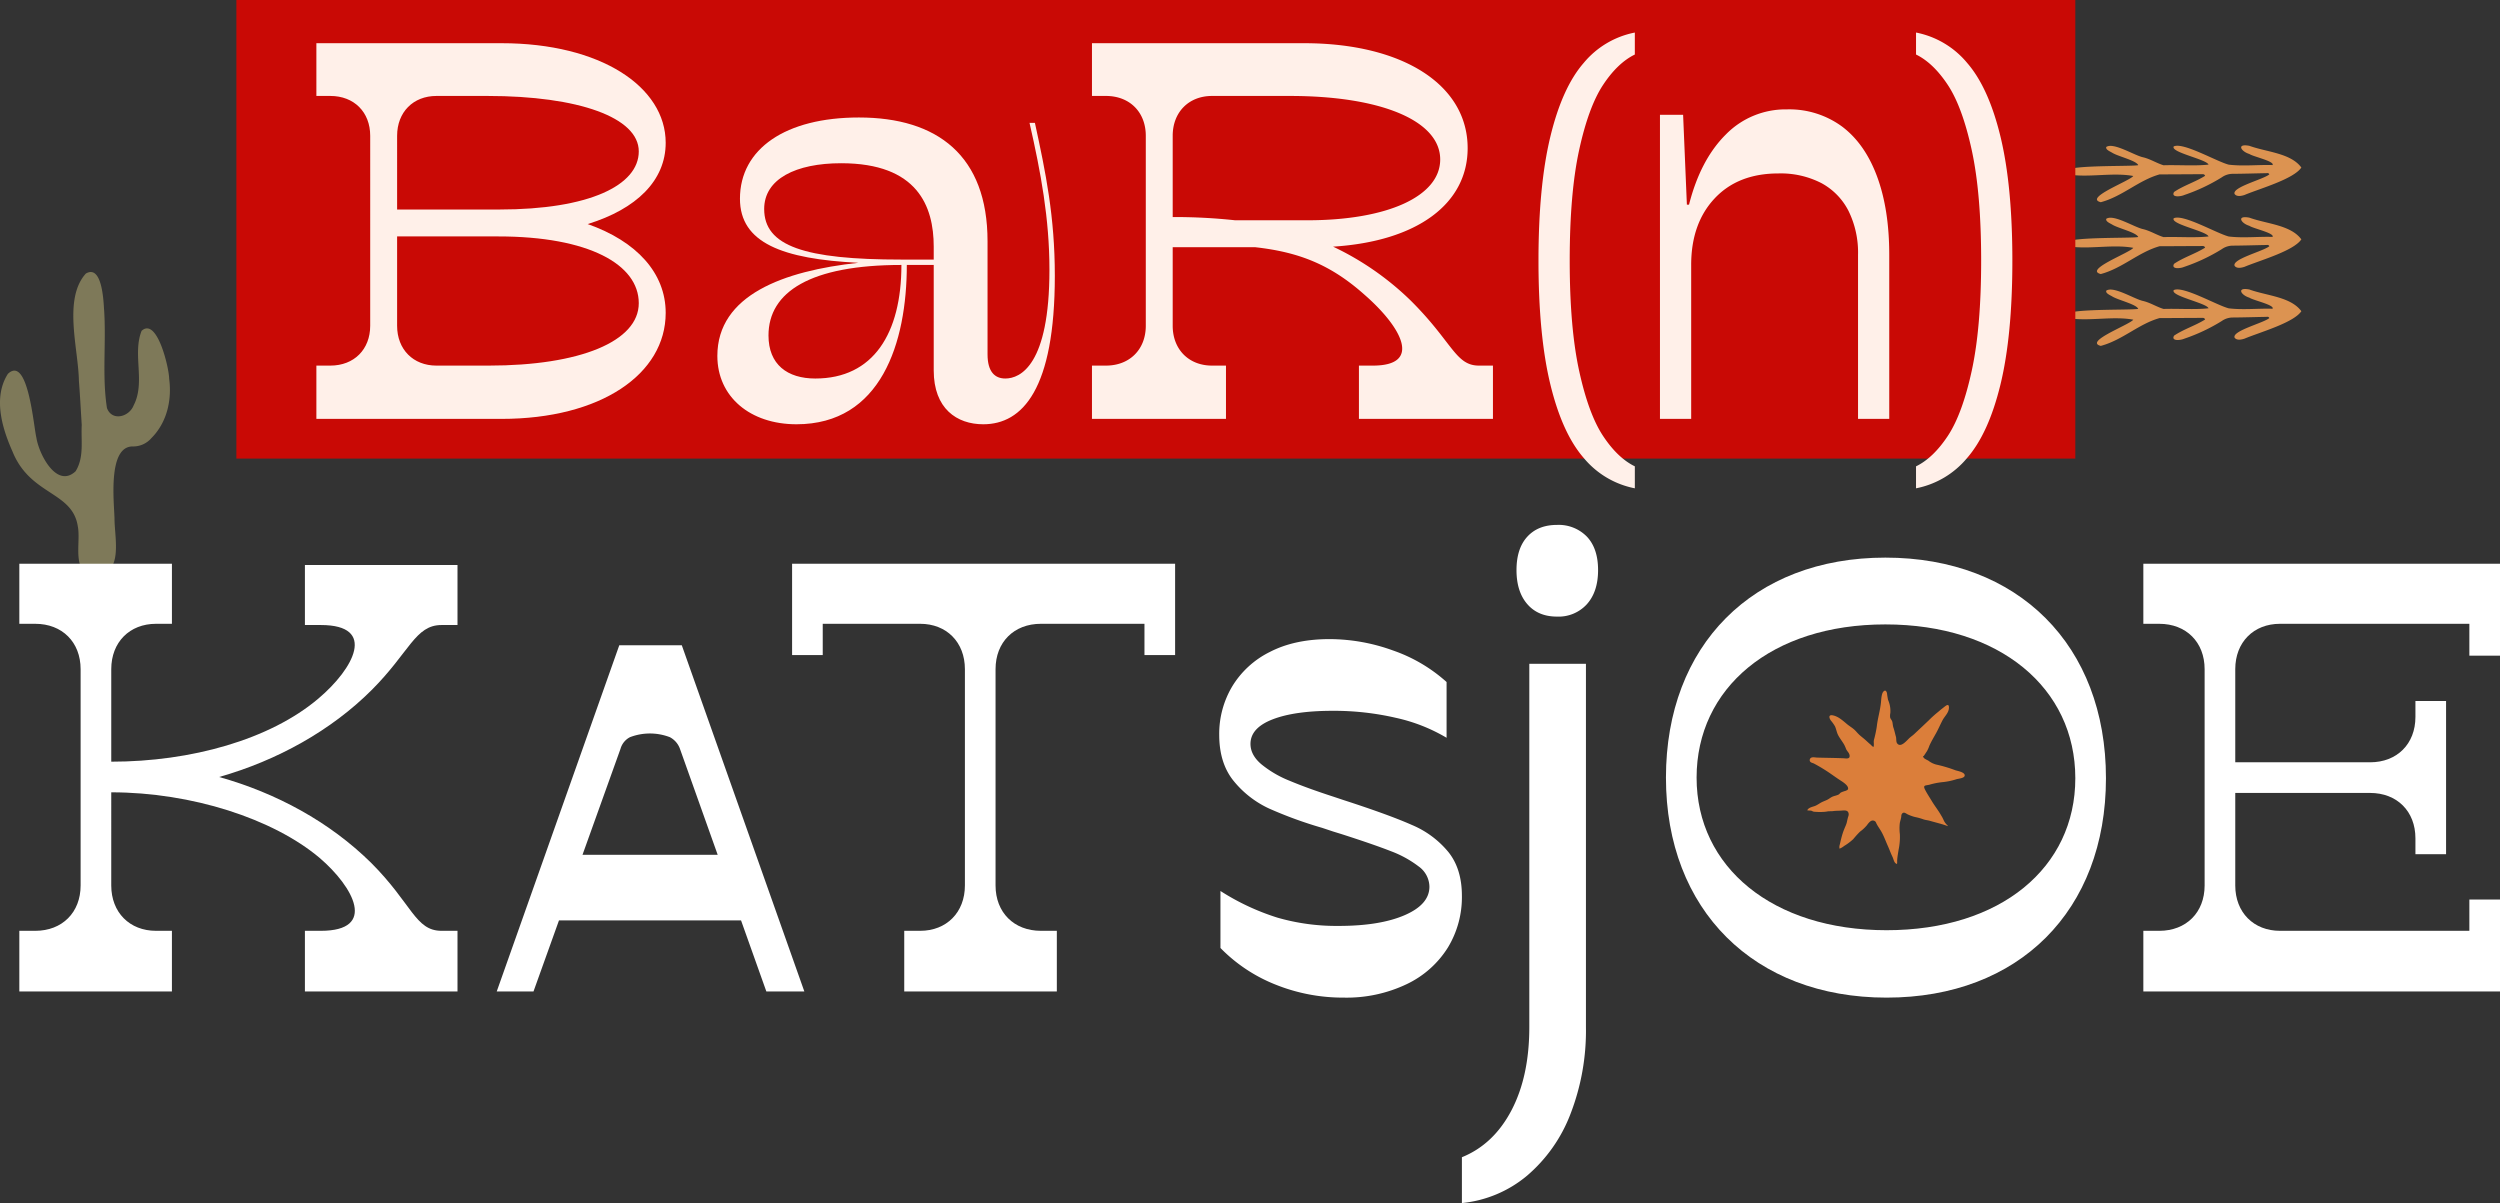 <svg id="Group_25" data-name="Group 25" xmlns="http://www.w3.org/2000/svg" xmlns:xlink="http://www.w3.org/1999/xlink" width="815.9" height="392.632" viewBox="0 0 815.9 392.632">
  <rect x="0" y="0" width="815.9" height="392.632" fill="#333333" stroke="none"/>
  <defs>
    <clipPath id="clip-path">
      <rect id="Rectangle_95" data-name="Rectangle 95" width="815.9" height="392.632" fill="none"/>
    </clipPath>
  </defs>
  <g id="Group_24" data-name="Group 24" clip-path="url(#clip-path)">
    <path id="Path_42" data-name="Path 42" d="M49.359,143.037a7.834,7.834,0,0,1-6.074,2.666c-8.122.009-6.074,17.993-5.915,23.449-.027,6.489,3.116,18.179-6.383,19-7.946-.936-4.494-10.948-5.589-16.351-1.73-11.513-15.53-10.038-21.339-24.5C.633,139.62-2.3,129.653,2.576,122.007c6.595-6.215,8.387,17.2,9.288,20.774.777,5.306,6.612,16.845,12.81,11.018,2.825-4.564,1.73-9.844,2-15.115-.291-4.6-.538-9.526-.927-14.435-.15-10.32-5.218-26.689,2.269-34.97,5.094-2.966,5.721,8.078,5.915,11.257.821,10.832-.688,21.921.972,32.631,1.65,4.44,7.257,2.9,8.713-.866,3.92-7.566-.459-16.668,2.6-24.332,5.076-4.608,8.979,12.219,8.988,15.618.944,7.01-.742,14.382-5.854,19.45" fill="#7e7959"/>
    <path id="Path_43" data-name="Path 43" d="M751.071,54.675c-2.554,3.808-13.642,6.889-18.59,8.972-1.046.328-2.481.619-3.192-.327-.929-2.232,9.329-4.751,11.329-6.4-.244-.573-.715-.411-1.055-.4-3.625.064-7.249.19-10.874.209a6.175,6.175,0,0,0-3.547,1.118,58.8,58.8,0,0,1-12.292,5.8c-1.206.537-4.38.886-3.325-.99,3.065-2.091,6.957-3.278,10.122-5.268-.209-.658-.793-.537-1.243-.536-4.532.013-9.064.059-13.6.062-6.8,1.9-12.152,7.2-19.191,9.078C680,64.61,695,59.1,696.226,57.439c-6.157-1.149-13.166.322-19.621-.292-10.189-3.644,19.383-2.672,21.23-3.249-.623-1.5-6.563-2.848-8.466-4.031-.718-.444-2.253-1.017-1.968-1.9,2.343-1.6,9.046,2.7,11.952,3.351,2.435.563,4.462,1.932,6.747,2.619,4.827-.157,10.047.282,14.678-.213-.587-1.728-12.544-4.018-11.353-5.936,3.019-1.479,14,4.935,17.944,5.948,4.673.569,9.637-.01,14.307.133.742-1.239-6.31-2.739-7.577-3.615-2.762-.83-4.286-3.486,0-2.664,5.677,2.063,13.5,2.354,16.973,7.088" fill="#dc9351"/>
    <path id="Path_44" data-name="Path 44" d="M751.071,78.121c-2.554,3.808-13.642,6.889-18.59,8.972-1.046.328-2.481.619-3.192-.327-.929-2.232,9.329-4.751,11.329-6.4-.244-.573-.715-.411-1.055-.405-3.625.064-7.249.19-10.874.209a6.175,6.175,0,0,0-3.547,1.118,58.8,58.8,0,0,1-12.292,5.8c-1.206.537-4.38.886-3.325-.99,3.065-2.091,6.957-3.278,10.122-5.268-.209-.658-.793-.537-1.243-.536-4.532.013-9.064.059-13.6.062-6.8,1.9-12.152,7.2-19.191,9.078C680,88.056,695,82.549,696.226,80.885c-6.157-1.149-13.166.322-19.621-.292-10.189-3.644,19.383-2.672,21.23-3.249-.623-1.5-6.563-2.848-8.466-4.031-.718-.444-2.253-1.017-1.968-1.9,2.343-1.6,9.046,2.7,11.952,3.351,2.435.563,4.462,1.932,6.747,2.619,4.827-.157,10.047.282,14.678-.213-.587-1.728-12.544-4.018-11.353-5.936,3.019-1.479,14,4.935,17.944,5.948,4.673.569,9.637-.01,14.307.133.742-1.239-6.31-2.739-7.577-3.615-2.762-.83-4.286-3.486,0-2.664,5.677,2.063,13.5,2.354,16.973,7.088" fill="#dc9351"/>
    <path id="Path_45" data-name="Path 45" d="M751.071,101.567c-2.554,3.808-13.642,6.889-18.59,8.972-1.046.328-2.481.619-3.192-.327-.929-2.232,9.329-4.751,11.329-6.4-.244-.573-.715-.411-1.055-.4-3.625.064-7.249.19-10.874.209a6.175,6.175,0,0,0-3.547,1.118,58.8,58.8,0,0,1-12.292,5.8c-1.206.537-4.38.886-3.325-.99,3.065-2.091,6.957-3.278,10.122-5.268-.209-.658-.793-.537-1.243-.536-4.532.013-9.064.059-13.6.062-6.8,1.9-12.152,7.2-19.191,9.078C680,111.5,695,106,696.226,104.331c-6.157-1.149-13.166.322-19.621-.292-10.189-3.644,19.383-2.672,21.23-3.248-.623-1.5-6.563-2.849-8.466-4.032-.718-.444-2.253-1.017-1.968-1.9,2.343-1.6,9.046,2.7,11.952,3.351,2.435.563,4.462,1.932,6.747,2.619,4.827-.157,10.047.282,14.678-.213-.587-1.728-12.544-4.018-11.353-5.936,3.019-1.479,14,4.935,17.944,5.948,4.673.569,9.637-.01,14.307.133.742-1.239-6.31-2.739-7.577-3.615-2.762-.83-4.286-3.486,0-2.664,5.677,2.063,13.5,2.354,16.973,7.088" fill="#dc9351"/>
    <rect id="Rectangle_94" data-name="Rectangle 94" width="600.158" height="149.66" transform="translate(77.144 0)" fill="#c90905"/>
    <path id="Path_46" data-name="Path 46" d="M103.254,119.318h4.567c7.728,0,13-5.27,13-13V44.313c0-7.728-5.27-13-13-13h-4.567V14.1H163.68c32.32,0,53.575,14.229,53.575,32.5,0,12.3-9.486,21.606-25.471,26.524,15.985,5.621,25.471,15.985,25.471,28.983,0,20.025-21.255,34.6-53.575,34.6H103.254Zm59.723-50.94c29.335,0,45.495-7.9,45.495-18.97S188.8,31.314,159.112,31.314H142.425c-7.553,0-12.823,5.271-12.823,13V68.378ZM129.6,106.319c0,7.729,5.27,13,12.823,13h17.039c29.861,0,49.008-7.9,49.008-20.376,0-12.648-16.336-21.782-45.847-21.782H129.6Z" fill="#fff0e9"/>
    <path id="Path_47" data-name="Path 47" d="M344.254,89.983c0,37.063-10.54,48.481-23.363,48.481-8.608,0-16.161-5.094-16.161-17.564V86.47h-8.782c0,25.47-8.432,51.994-36.01,51.994-15.106,0-25.821-8.959-25.821-22.308,0-19.849,21.606-27.754,46.022-30.388-24.768-1.23-38.645-6.5-38.645-20.9,0-16.337,14.931-26.524,38.82-26.524,25.646,0,41.982,12.472,41.982,40.4v36.888c0,5.8,2.459,7.9,5.8,7.9,4.919,0,14.4-4.39,14.4-35.482,0-16.688-2.811-31.794-6.5-47.955h1.757c3.513,16.161,6.5,30.566,6.5,49.887M304.73,80.5c0-13.176-5.269-27.228-30.212-27.228-14.755,0-25.119,5.1-25.119,14.931,0,12.12,13.174,16.512,44.792,16.512H304.73ZM294.191,86.47c-29.685,0-43.386,8.783-43.386,23.011,0,9.485,6.147,14.052,15.282,14.052,18.97,0,28.1-14.754,28.1-37.063" fill="#fff0e9"/>
    <path id="Path_48" data-name="Path 48" d="M356.375,119.318h4.566c7.728,0,13-5.27,13-13V44.313c0-7.729-5.271-13-13-13h-4.566V14.1h69.208c32.144,0,53.4,13.526,53.4,34.253,0,18.092-16.336,30.388-43.914,32.145a93.627,93.627,0,0,1,25.119,17.39c13.877,13.7,14.755,21.43,22.484,21.43h4.566v17.39H443.5v-17.39h4.566c16.161,0,9.486-12.471-2.81-23.186-11.066-9.838-21.43-13.877-35.658-15.458H382.721v25.645c0,7.729,5.271,13,12.824,13h4.567v17.39H356.375ZM403.1,71.891h23.536c26.349,0,43.388-7.9,43.388-19.849,0-12.647-19.321-20.727-49.007-20.727H395.545c-7.553,0-12.824,5.269-12.824,13V70.837A183.58,183.58,0,0,1,403.1,71.891" fill="#fff0e9"/>
    <path id="Path_49" data-name="Path 49" d="M516.858,149.451q-7.027-8.088-10.891-24.028T502.1,85.07q0-24.406,3.864-40.429t10.891-24.1a28.845,28.845,0,0,1,16.688-9.917v7.171q-5.625,2.746-10.364,9.917T515.365,48.99Q512.29,63.1,512.291,85.07q0,21.819,3.074,35.929t7.817,21.281q4.742,7.17,10.364,9.917v7.17a28.838,28.838,0,0,1-16.688-9.916" fill="#fff0e9"/>
    <path id="Path_50" data-name="Path 50" d="M541.745,37.461H549.3l1.23,29.334h.7q3.69-14.575,11.947-22.835A27.266,27.266,0,0,1,583.2,35.7a29.087,29.087,0,0,1,18.005,5.621q7.464,5.625,11.417,16.337t3.953,25.47v53.576H606.388V83.132A30.755,30.755,0,0,0,603.314,68.9a21.237,21.237,0,0,0-8.871-9.135,28.988,28.988,0,0,0-14.052-3.161q-13.176,0-20.817,8.168T551.935,86.47v50.238h-10.19Z" fill="#fff0e9"/>
    <path id="Path_51" data-name="Path 51" d="M635.679,142.281q4.742-7.169,7.817-21.282t3.074-35.928q0-21.969-3.074-36.08t-7.817-21.283q-4.742-7.168-10.364-9.916V10.621A28.861,28.861,0,0,1,642,20.538q7.023,8.087,10.89,24.1t3.865,40.429q0,24.411-3.865,40.352T642,149.452a28.859,28.859,0,0,1-16.688,9.916V152.2q5.621-2.745,10.364-9.916" fill="#fff0e9"/>
    <path id="Path_52" data-name="Path 52" d="M493.277,362.382q5.827-11.112,5.83-27.17V216.632h18.481v118.58a75.322,75.322,0,0,1-5.061,28.38,49.842,49.842,0,0,1-14.189,20.13,39.119,39.119,0,0,1-21.231,8.91v-14.96q10.34-4.182,16.17-15.29m5.17-165.22q-3.522-4.068-3.52-11.11t3.52-10.89q3.518-3.846,9.681-3.85a12.83,12.83,0,0,1,9.79,3.85q3.63,3.852,3.63,10.89t-3.63,11.11a12.459,12.459,0,0,1-9.79,4.07q-6.163,0-9.681-4.07" fill="#fff"/>
    <path id="Path_53" data-name="Path 53" d="M36.308,288.982c0,8.8,6,14.8,14.6,14.8h5.2v19.8H6.309v-19.8h5.2c8.8,0,14.8-6,14.8-14.8v-70.6c0-8.8-6-14.8-14.8-14.8h-5.2v-19.6h49.8v19.6h-5.2c-8.6,0-14.6,6-14.6,14.8v30.2c26,0,51.8-7.2,67.6-20.6,11.6-9.8,19.2-24,.8-24h-5.2v-19.6h49.8v19.6h-5.2c-8.6,0-10.4,8.8-22.8,21.2-13.2,13.2-30.8,23-49.8,28.4,18.6,5.2,36,14.6,49.6,28,13.4,13.4,14.4,22.2,23,22.2h5.2v19.8h-49.8v-19.8h5.2c18.4,0,10.8-14.2-.4-23.8-15.2-12.8-41.8-21.4-68-21.4Z" fill="#fff"/>
    <path id="Path_54" data-name="Path 54" d="M202.109,210.582h20.4l40,113h-12.4l-28.2-79.2a6.923,6.923,0,0,0-3.3-3.8,18.19,18.19,0,0,0-13,0,6.119,6.119,0,0,0-3.1,3.8l-28.4,79.2h-12Zm-15.8,68.4h50.6l8.2,21.4h-66Z" fill="#fff"/>
    <path id="Path_55" data-name="Path 55" d="M324.908,288.982c0,8.8,6,14.8,14.8,14.8h5.2v19.8h-49.8v-19.8h5.2c8.6,0,14.6-6,14.6-14.8v-70.6c0-8.8-6-14.8-14.6-14.8h-31.8v10.2h-10v-29.8h125v29.8h-10v-10.2h-33.8c-8.8,0-14.8,6-14.8,14.8Z" fill="#fff"/>
    <path id="Path_56" data-name="Path 56" d="M416.406,321.382a51.793,51.793,0,0,1-18.1-12v-18.6a77.3,77.3,0,0,0,18.6,8.7,69.484,69.484,0,0,0,20,2.7q13.4,0,21.5-3.5t8.1-9.3a8.277,8.277,0,0,0-3.5-6.6,35.254,35.254,0,0,0-9.1-5q-5.6-2.2-16.2-5.6l-2.6-.8-3.6-1.2a134.514,134.514,0,0,1-17.3-6.3,32.412,32.412,0,0,1-11.5-8.9q-4.8-5.8-4.8-15.2a30.265,30.265,0,0,1,4.2-15.7,29.813,29.813,0,0,1,12.3-11.3q8.1-4.2,19.5-4.2a60.918,60.918,0,0,1,20.7,3.7,51.173,51.173,0,0,1,17.5,10.3v18.2a55.818,55.818,0,0,0-16.5-6.5,89.7,89.7,0,0,0-20.7-2.3q-12.4,0-19.6,2.8t-7.2,8q0,3.6,3.5,6.6a34.883,34.883,0,0,0,9.2,5.4q5.7,2.4,14.3,5.2l2.4.8,1.2.4q14.8,4.8,22.2,8.1a30.886,30.886,0,0,1,11.8,8.8q4.4,5.5,4.4,14.3a31.681,31.681,0,0,1-4.6,16.9,32.08,32.08,0,0,1-13.4,11.9,45.566,45.566,0,0,1-20.6,4.4,58.954,58.954,0,0,1-22.1-4.2" fill="#fff"/>
    <path id="Path_57" data-name="Path 57" d="M615.3,181.984c43.4,0,72,28.6,72,72,0,43.2-28.4,71.6-71.6,71.6s-72-28.6-72-71.8,28.4-71.8,71.6-71.8m.4,121.6c37.2,0,61.6-20.4,61.6-49.6,0-29.4-24.6-50.2-62-50.2-37.2,0-61.6,20.8-61.6,50s24.8,49.8,62,49.8" fill="#fff"/>
    <path id="Path_58" data-name="Path 58" d="M729.5,258.783v30.2c0,8.8,6,14.8,14.6,14.8h61.8v-10.2h10v30H699.5v-19.8h5.2c8.8,0,14.8-6,14.8-14.8v-70.6c0-8.8-6-14.8-14.8-14.8h-5.2v-19.6H815.9v30h-10v-10.4H744.1c-8.6,0-14.6,6-14.6,14.8v30.4h44c8.8,0,14.8-6,14.8-14.8v-5.2h10v50h-10v-5.2c0-8.8-6-14.8-14.8-14.8Z" fill="#fff"/>
    <path id="Path_59" data-name="Path 59" d="M611.438,243.783c.249-.746-.023-1.512.138-2.269a41.118,41.118,0,0,0,.93-4.358c.29-2.743,1.1-5.173,1.375-8.023.078-.818.149-2.731.777-3.415s1-.171,1.178.5a21.7,21.7,0,0,0,.352,2.2,8.96,8.96,0,0,1,.746,4.3,3.975,3.975,0,0,0-.062,1.44c.121.508.5.759.68,1.334s.156,1.336.394,2c.327.91.53,1.981.811,2.948.192.661-.017,1.644.425,2.2,1.2,1.519,3.166-1.065,4.111-1.894.483-.423.984-.752,1.437-1.179,1.56-1.471,3.132-2.931,4.677-4.411a36.8,36.8,0,0,1,2.722-2.494c.64-.5,1.168-1.006,1.8-1.474.857-.633,2.229-2.059,2.121-.1-.087,1.584-1.361,2.607-2.079,3.964s-1.344,2.832-2.09,4.183-1.57,2.7-2.188,4.095a12.073,12.073,0,0,1-.8,1.81c-.35.521-.681,1.039-.985,1.489-.139.2-.385.072-.26.378a1.5,1.5,0,0,0,.632.669c.3.215.752.383,1.115.611a7.22,7.22,0,0,0,2.456,1.226,43.836,43.836,0,0,1,6.3,1.866c.66.228,3.438.675,3.007,1.895-.252.715-2,.843-2.645,1.032a21.559,21.559,0,0,1-4.725.968,23.28,23.28,0,0,0-4.114.832c-1.281.29-2.175.093-1.437,1.568.622,1.243,1.521,2.582,2.27,3.832.934,1.557,2.1,3,3,4.6a11.567,11.567,0,0,1,.857,1.64,4.911,4.911,0,0,0,1.1,1.511c.108.12.216.191.229.364-1.921-.727-3.915-1.167-5.884-1.744-.753-.221-1.442-.228-2.215-.521a18.541,18.541,0,0,0-2.567-.706,12.907,12.907,0,0,1-2.349-.835c-.51-.214-1.007-.749-1.6-.534a1.019,1.019,0,0,0-.513.664,1.516,1.516,0,0,0-.063.49c-.077.846-.42,1.583-.51,2.414a15.41,15.41,0,0,0,.044,3.34,19.477,19.477,0,0,1-.4,5.061c-.176,1.183-.416,2.357-.481,3.587-.006.108.043,1.177-.1,1.126-.965-.33-1.024-1.521-1.41-2.3-.584-1.18-.978-2.344-1.505-3.52-.7-1.558-1.266-3.168-2.1-4.657-.5-.892-1.112-1.691-1.584-2.6-.157-.3-.208-.632-.51-.847-1.145-.812-2.052.453-2.7,1.333a12.329,12.329,0,0,1-2.214,2.047,32.73,32.73,0,0,0-2.225,2.458,18.47,18.47,0,0,1-2.96,2.217,5.931,5.931,0,0,1-1.493.879,2.387,2.387,0,0,1,.06-1.276c.112-.4.178-.782.275-1.184.219-.906.477-1.9.761-2.763.206-.63.513-1.347.727-1.874a9.715,9.715,0,0,0,.517-1.361c.175-.742.288-1.344.5-2.035a2.091,2.091,0,0,0,.151-.724c-.082-1.5-1.388-1.269-2.429-1.205s-1.747.035-2.675.158c-.608.08-1.125.01-1.705.085a9.714,9.714,0,0,1-1.614.188,20.058,20.058,0,0,1-2.959-.079c-.376-.065-.61-.287-.982-.354a11.149,11.149,0,0,1-1.172-.085c.436-1,1.884-1.137,2.694-1.5s1.353-.806,2.036-1.152,1.377-.557,1.972-.885.834-.58,1.437-.878,1.427-.4,2.064-.725c.357-.182.418-.424.8-.689a9.528,9.528,0,0,1,1.456-.516c.51-.223,1.1-.342.8-1.194s-1.64-1.725-2.4-2.212c-1.705-1.092-3.174-2.228-4.834-3.281-1.254-.8-2.529-1.561-3.837-2.238-.358-.185-.906-.27-1.134-.528a.8.8,0,0,1-.232-.749c.271-1.115,1.634-.694,2.394-.67,2.915.091,5.7.1,8.554.218.795.033,2.039.339,2.066-.68s-.845-1.562-1.178-2.39a10.784,10.784,0,0,0-.621-1.4c-.578-1.007-1.383-2.007-1.912-3s-.623-2-1.077-2.971a12.935,12.935,0,0,0-1.337-1.873c-.624-.89-.838-1.993.669-1.684,1.828.374,3.289,1.775,4.725,2.955.665.546,1.492,1.036,2.11,1.572s.961,1,1.529,1.572,1.278,1.1,1.925,1.65,1.247,1.163,1.922,1.71c.327.264.611.719,1.044.839" fill="#db7e3a"/>
  </g>
</svg>
